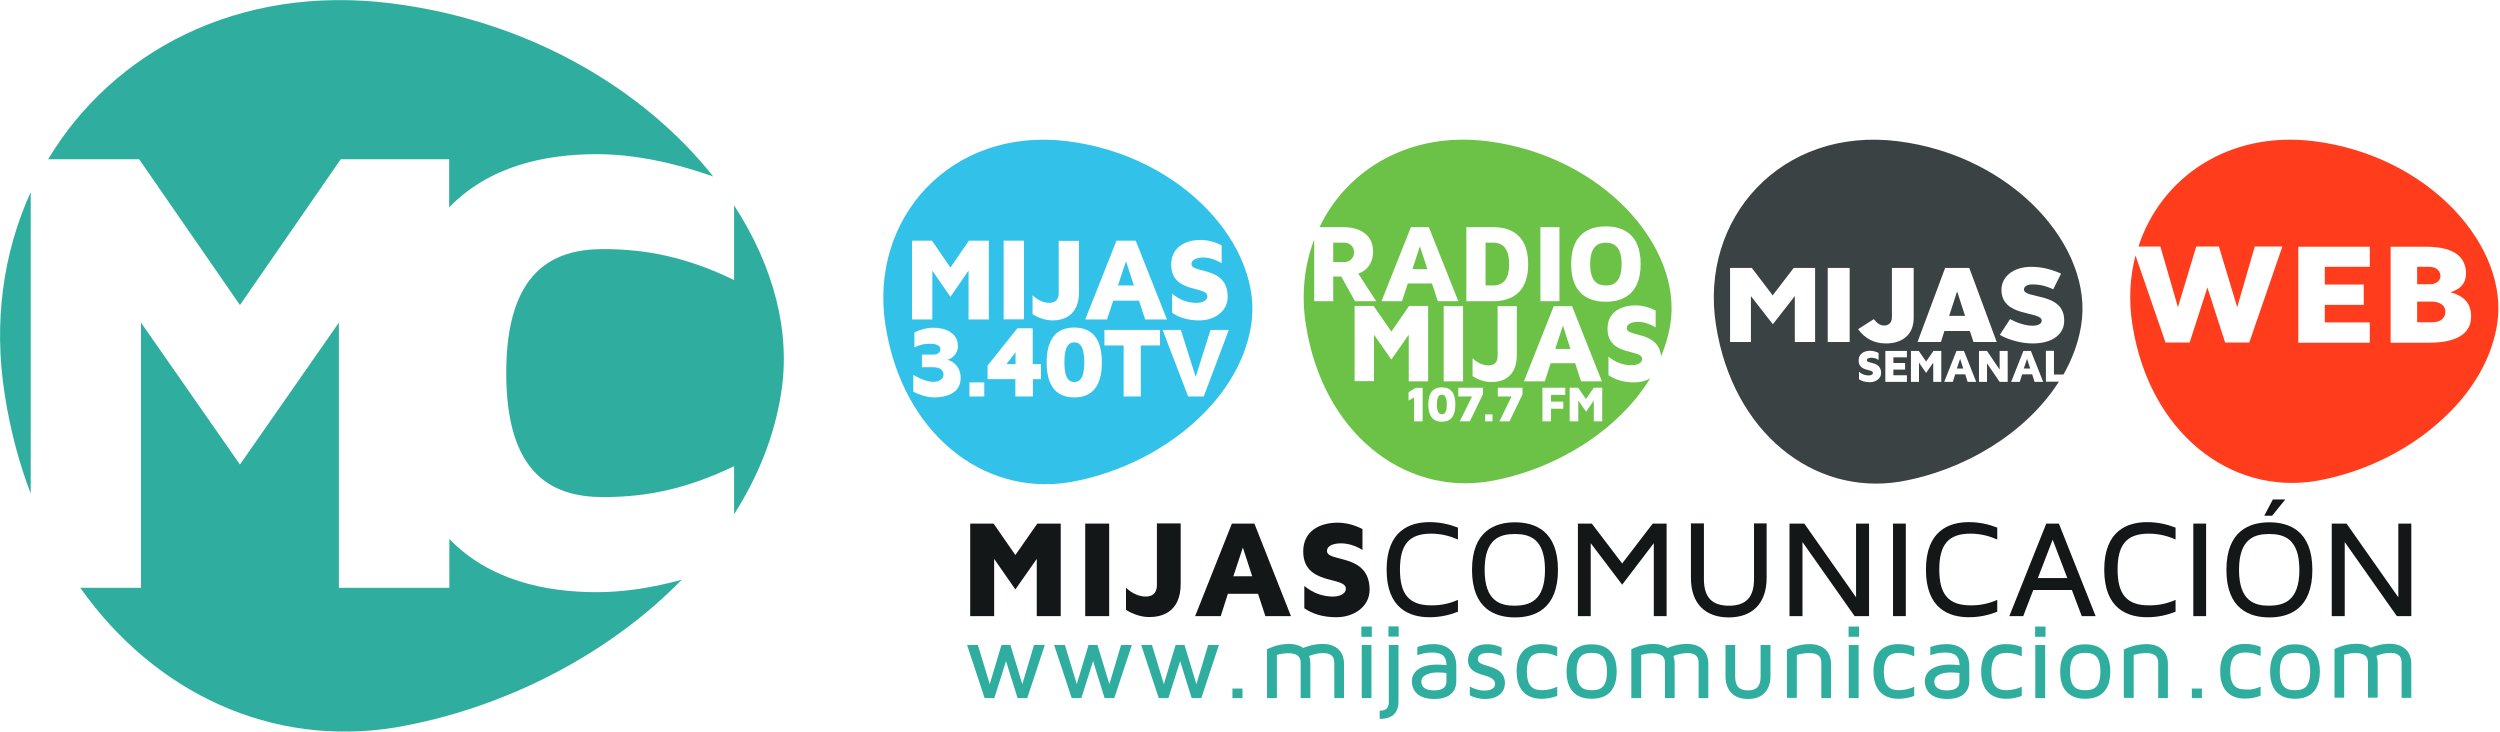 <svg xmlns="http://www.w3.org/2000/svg" xmlns:xlink="http://www.w3.org/1999/xlink" id="Layer_1" x="0px" y="0px" viewBox="0 0 1367 400" style="enable-background:new 0 0 1367 400;" xml:space="preserve"><style type="text/css">	.st0{enable-background:new    ;}	.st1{fill:#2FAE9F;}	.st2{fill:#141717;}	.st3{fill:#3A4243;}	.st4{fill-rule:evenodd;clip-rule:evenodd;fill:none;}	.st5{fill:none;}	.st6{fill:#6CC247;}	.st7{fill:#FF3C1C;}	.st8{fill:#32C2E9;}</style><g>	<g class="st0">		<path class="st1" d="M76.1,87.1l55.1,79.7l55.1-79.7h59.3v26.3c21.9-22.7,52.7-29.1,80.6-29.1c21.1,0,42.7,4.8,63.8,12.2   C352.3,49,289.5,11.2,213.7,1.8C130.1-8.6,61.7,28.2,26.3,87.1H76.1z"></path>		<path class="st1" d="M16.7,105.3C1.8,138-3.7,176,2.6,215.8c3,19.3,7.8,37.4,14.2,54.1V105.3z"></path>		<path class="st1" d="M401.4,112.3v40.8c-25.6-12.3-47.4-16.9-71.6-16.9c-27.7,0-53,12.3-53,67.8c0,55.5,25.3,67.8,53,67.8   c24.2,0,46-4.6,71.6-16.9v26.3c12.9-20.3,21.9-42.3,25.6-65.5C432.7,181.6,422.9,145.3,401.4,112.3"></path>		<path class="st1" d="M326.3,323.8c-27.9,0-58.7-6.4-80.6-29.1v26.7h-60.4v-145l-54.1,77.6l-54.1-77.6v145H43.9   c41,58,105.1,87.3,172.1,76.4c59.1-10.1,116.5-39.6,156.8-80.8C357.3,321.2,341.7,323.8,326.3,323.8"></path>	</g>	<polygon class="st2" points="580,286.3 580,336.9 566.9,336.9 566.9,305.6 555.2,322.3 543.6,305.6 543.6,336.9 530.5,336.9   530.5,286.3 543.3,286.3 555.2,303.5 567.2,286.3  "></polygon>	<rect x="593.4" y="286.3" class="st2" width="13.1" height="50.6"></rect>	<g class="st0">		<path class="st2" d="M645.6,286.3v32.9c0,15.9-10.8,18.2-17.1,18.2c-4.7,0-9-1.6-12.8-3.9v-12.1c3.7,3.4,7.4,4.8,10.9,4.8   c3.3,0,6-1.7,6-6.2v-33.8H645.6z"></path>	</g>	<path class="st2" d="M684.7,315.1l-5.1-15.7l-5.2,15.7H684.7z M705.9,336.9h-14l-4-12.2h-16.5l-3.9,12.2h-14l20.1-50.6h12.3  L705.9,336.9z"></path>	<g class="st0">		<path class="st2" d="M745,289.3v11.4c-3.9-2.4-8-3.6-11.8-3.6c-3.2,0-7.6,0.9-7.6,4.2c0,6.4,23.3,1,23.3,21.2   c0,9.1-8.4,15-18.2,15c-7.2,0-13.1-1.8-17.5-4.9v-12.2c4.8,3.9,10,5.8,15.6,5.8c3.5,0,7.1-1.3,7.1-4.3c0-7-23.3-1.5-23.3-20.4   c0-11.1,9-15.7,18.8-15.7C736.3,285.8,741,287.2,745,289.3"></path>		<path class="st2" d="M797.2,328v6.5c-4.6,1.8-9.7,3-15.5,3c-10.7,0-23.5-4.5-23.5-26c0-21.5,12.8-26,23.5-26   c5.8,0,10.9,1.2,15.5,3v6.5c-4.3-1.9-9.2-3.2-14.6-3.2c-12,0-17.1,5.8-17.1,19.6c0,13.7,5.1,19.6,17.1,19.6   C788,331.1,793,329.9,797.2,328"></path>		<path class="st2" d="M844.8,311.6c0-17.4-8.8-19.6-16.5-19.6c-7.7,0-16.5,2.2-16.5,19.6c0,17.4,8.8,19.6,16.5,19.6   C836,331.1,844.8,328.9,844.8,311.6 M851.9,311.6c0,21.5-12.8,26-23.5,26c-10.7,0-23.5-4.5-23.5-26c0-21.5,12.8-26,23.5-26   C839.1,285.6,851.9,290.1,851.9,311.6"></path>	</g>	<polygon class="st2" points="911.3,286.3 911.3,336.9 904.3,336.9 904.3,297 887,319.7 869.8,297 869.8,336.9 862.8,336.9   862.8,286.3 870.4,286.3 887,308.1 903.7,286.3  "></polygon>	<g class="st0">		<path class="st2" d="M966,286.3V316c0,13.7-7.6,21.6-20.7,21.6c-13.2,0-20.7-7.9-20.7-21.6v-29.8h7.1v30.4   c0,9.9,4.3,14.6,13.7,14.6c9.3,0,13.7-4.6,13.7-14.6v-30.4H966z"></path>	</g>	<polygon class="st2" points="1022,286.3 1022,336.9 1014.1,336.9 985.6,296.4 985.6,336.9 978.5,336.9 978.5,286.3 986.6,286.3   1014.9,326.6 1014.9,286.3  "></polygon>	<rect x="1035.1" y="286.3" class="st2" width="7" height="50.6"></rect>	<g class="st0">		<path class="st2" d="M1092.1,328v6.5c-4.6,1.8-9.7,3-15.5,3c-10.7,0-23.5-4.5-23.5-26c0-21.5,12.8-26,23.5-26   c5.8,0,10.9,1.2,15.5,3v6.5c-4.3-1.9-9.2-3.2-14.6-3.2c-12,0-17.1,5.8-17.1,19.6c0,13.7,5.1,19.6,17.1,19.6   C1082.9,331.1,1087.9,329.9,1092.1,328"></path>	</g>	<path class="st2" d="M1114.3,316.1h16.1l-8-21L1114.3,316.1z M1132.9,322.6h-21.1l-5.5,14.3h-7.6l20.2-50.6h6.9l20.1,50.6h-7.6  L1132.9,322.6z"></path>	<g class="st0">		<path class="st2" d="M1189.6,328v6.5c-4.6,1.8-9.7,3-15.5,3c-10.7,0-23.5-4.5-23.5-26c0-21.5,12.8-26,23.5-26   c5.8,0,10.9,1.2,15.5,3v6.5c-4.2-1.9-9.2-3.2-14.6-3.2c-12,0-17.1,5.8-17.1,19.6c0,13.7,5.1,19.6,17.1,19.6   C1180.4,331.1,1185.4,329.9,1189.6,328"></path>	</g>	<rect x="1199.3" y="286.3" class="st2" width="7" height="50.6"></rect>	<g class="st0">		<path class="st2" d="M1242.8,273.1h6.8l-7.2,8.9h-4.3L1242.8,273.1z M1257.3,311.6c0-17.4-8.8-19.6-16.5-19.6   c-7.7,0-16.5,2.2-16.5,19.6c0,17.4,8.8,19.6,16.5,19.6C1248.5,331.1,1257.3,328.9,1257.3,311.6 M1264.4,311.6   c0,21.5-12.8,26-23.5,26c-10.7,0-23.5-4.5-23.5-26c0-21.5,12.8-26,23.5-26C1251.6,285.6,1264.4,290.1,1264.4,311.6"></path>	</g>	<polygon class="st2" points="1318.5,286.3 1318.5,336.9 1310.6,336.9 1282.1,296.4 1282.1,336.9 1275,336.9 1275,286.3   1283.1,286.3 1311.4,326.6 1311.4,286.3  "></polygon>	<polygon class="st1" points="571.3,352.7 561.7,381.7 556.4,381.7 550.1,361.5 543.7,381.7 538.4,381.7 528.8,352.7 534.7,352.7   541.2,374.1 547.6,352.7 552.5,352.7 559,374.1 565.4,352.7  "></polygon>	<polygon class="st1" points="618.9,352.7 609.3,381.7 604,381.7 597.7,361.5 591.3,381.7 586,381.7 576.4,352.7 582.3,352.7   588.8,374.1 595.2,352.7 600.1,352.7 606.6,374.1 613,352.7  "></polygon>	<polygon class="st1" points="666.5,352.7 656.9,381.7 651.6,381.7 645.3,361.5 638.9,381.7 633.6,381.7 624,352.7 629.9,352.7   636.4,374.1 642.8,352.7 647.7,352.7 654.2,374.1 660.6,352.7  "></polygon>	<rect x="673.9" y="376.5" class="st1" width="5.5" height="5.2"></rect>	<g class="st0">		<path class="st1" d="M734.9,363v18.7h-5.3v-19c0-2.7-0.8-5.6-6-5.6c-3.3,0-6.1,0.9-7.8,1.6c0.5,1.3,0.7,2.7,0.7,4.3v18.7h-5.3v-19   c0-2.7-0.8-5.5-6.7-5.5c-2.4,0-4.6,0.4-6.3,0.9v23.6h-5.4V355c1-0.5,5.9-2.9,12.1-2.9c3.2,0,5.8,0.8,7.7,2.2   c2.2-0.9,6.1-2.2,10.6-2.2C730.6,352.1,734.9,356.2,734.9,363"></path>	</g>	<path class="st1" d="M744.6,381.7h5.3v-29h-5.3V381.7z M744.4,348.2h5.7v-5.6h-5.7V348.2z"></path>	<g class="st0">		<path class="st1" d="M759.2,342.5h5.6v5.6h-5.6V342.5z M764.7,383.4c0,6.5-3.4,9.7-10.3,9.7v-4.5c4.5,0,5-2.4,5-5.2v-30.7h5.3   V383.4z"></path>		<path class="st1" d="M790.9,368c-1.4-0.2-3.1-0.3-5.1-0.3c-2.5,0-8.6,0.8-8.6,4.9c0,3.3,2.4,4.9,7,4.9c4.4,0,6.7-1.6,6.7-4.8V368z    M796.3,364.4v8.4c0,2.2-0.9,9.4-12,9.4c-11.4,0-12.3-7.3-12.3-9.6c0-5.7,5.1-9.2,13.7-9.2c1.9,0,3.6,0.1,5.3,0.3   c-0.2-4.8-2.3-6.9-8-6.9c-3.3,0-6.2,0.8-8,1.5v-4.5c2.2-0.8,5.1-1.6,8.8-1.6C791.7,352.2,796.3,356.5,796.3,364.4"></path>		<path class="st1" d="M821.1,354.1v4.6c-2.2-1-4.6-1.7-7.2-1.7c-4.7,0-5.8,1.7-5.8,3.7c0,4.6,14.8,2,14.8,12.9   c0,4-2.9,8.6-10.8,8.6c-3.5,0-6.3-0.9-8.4-2v-4.8c1.9,1,4.5,2.2,8.1,2.2c4,0,5.7-1.7,5.7-3.6c0-6.5-14.8-3-14.8-13   c0-4.2,2.7-8.7,10.4-8.7C816.1,352.2,818.8,353,821.1,354.1"></path>		<path class="st1" d="M851.5,375.5v5c-2.5,1-5.4,1.6-8.5,1.6c-8.8,0-13.7-5.3-13.7-15c0-9.7,4.8-14.9,13.7-14.9   c3.1,0,6,0.6,8.5,1.6v5.1c-2.3-1.1-5.1-1.9-8.1-1.9c-4.4,0-8.5,1.3-8.5,10.2c0,9,4.1,10.2,8.5,10.2   C846.5,377.3,849.2,376.6,851.5,375.5"></path>		<path class="st1" d="M878.7,367.2c0-9-4-10.2-8.3-10.2c-4.4,0-8.3,1.2-8.3,10.2c0,9,4,10.2,8.3,10.2   C874.7,377.4,878.7,376.2,878.7,367.2 M884,367.2c0,12.3-7.4,14.9-13.7,14.9c-6.2,0-13.7-2.6-13.7-14.9c0-12.3,7.4-14.9,13.7-14.9   C876.6,352.3,884,354.9,884,367.2"></path>		<path class="st1" d="M934.1,363v18.7h-5.3v-19c0-2.7-0.8-5.6-6-5.6c-3.3,0-6.1,0.9-7.8,1.6c0.5,1.3,0.7,2.7,0.7,4.3v18.7h-5.3v-19   c0-2.7-0.8-5.5-6.7-5.5c-2.4,0-4.6,0.4-6.3,0.9v23.6H892V355c1-0.5,5.9-2.9,12.1-2.9c3.2,0,5.8,0.8,7.7,2.2   c2.2-0.9,6.1-2.2,10.6-2.2C929.8,352.1,934.1,356.2,934.1,363"></path>		<path class="st1" d="M968.1,352.7v16.8c0,8.1-4.5,12.7-12.3,12.7c-7.8,0-12.3-4.6-12.3-12.7v-16.8h5.3v17.2c0,5.3,2.2,7.6,7,7.6   c4.8,0,6.9-2.3,6.9-7.6v-17.2H968.1z"></path>		<path class="st1" d="M977.1,381.7v-26.5c0.2-0.1,5.6-3,12.4-3c7.3,0,11.7,4.1,11.7,10.8v18.7h-5.3v-19.1c0-2.7-0.8-5.5-6.6-5.5   c-2.6,0-5,0.5-6.8,1v23.5H977.1z"></path>	</g>	<path class="st1" d="M1010.9,381.7h5.4v-29h-5.4V381.7z M1010.8,348.2h5.7v-5.6h-5.7V348.2z"></path>	<g class="st0">		<path class="st1" d="M1046.7,375.5v5c-2.5,1-5.4,1.6-8.6,1.6c-8.8,0-13.7-5.3-13.7-15c0-9.7,4.8-14.9,13.7-14.9   c3.1,0,6,0.6,8.6,1.6v5.1c-2.3-1.1-5.1-1.9-8.1-1.9c-4.4,0-8.5,1.3-8.5,10.2c0,9,4.1,10.2,8.5,10.2   C1041.6,377.3,1044.4,376.6,1046.7,375.5"></path>		<path class="st1" d="M1071.4,368c-1.4-0.2-3.1-0.3-5.1-0.3c-2.5,0-8.6,0.8-8.6,4.9c0,3.3,2.4,4.9,7,4.9c4.4,0,6.7-1.6,6.7-4.8V368   z M1076.8,364.4v8.4c0,2.2-0.9,9.4-12,9.4c-11.4,0-12.3-7.3-12.3-9.6c0-5.7,5.1-9.2,13.7-9.2c1.9,0,3.6,0.1,5.3,0.3   c-0.2-4.8-2.3-6.9-8-6.9c-3.3,0-6.2,0.8-8,1.5v-4.5c2.1-0.8,5.1-1.6,8.8-1.6C1072.3,352.2,1076.8,356.5,1076.8,364.4"></path>		<path class="st1" d="M1105.5,375.5v5c-2.5,1-5.4,1.6-8.5,1.6c-8.8,0-13.7-5.3-13.7-15c0-9.7,4.8-14.9,13.7-14.9   c3.1,0,6.1,0.6,8.5,1.6v5.1c-2.3-1.1-5.1-1.9-8.1-1.9c-4.4,0-8.5,1.3-8.5,10.2c0,9,4.1,10.2,8.5,10.2   C1100.4,377.3,1103.2,376.6,1105.5,375.5"></path>	</g>	<path class="st1" d="M1112.9,381.7h5.4v-29h-5.4V381.7z M1112.8,348.2h5.7v-5.6h-5.7V348.2z"></path>	<g class="st0">		<path class="st1" d="M1148.5,367.2c0-9-3.9-10.2-8.3-10.2c-4.4,0-8.3,1.2-8.3,10.2c0,9,3.9,10.2,8.3,10.2   C1144.6,377.4,1148.5,376.2,1148.5,367.2 M1153.9,367.2c0,12.3-7.4,14.9-13.7,14.9c-6.2,0-13.7-2.6-13.7-14.9   c0-12.3,7.5-14.9,13.7-14.9C1146.4,352.3,1153.9,354.9,1153.9,367.2"></path>		<path class="st1" d="M1161.3,381.7v-26.5c0.2-0.1,5.6-3,12.4-3c7.3,0,11.7,4.1,11.7,10.8v18.7h-5.3v-19.1c0-2.7-0.8-5.5-6.6-5.5   c-2.6,0-5,0.5-6.8,1v23.5H1161.3z"></path>	</g>	<rect x="1198.5" y="376.5" class="st1" width="5.5" height="5.2"></rect>	<g class="st0">		<path class="st1" d="M1236.1,375.4v5c-2.5,1-5.4,1.6-8.5,1.6c-8.8,0-13.6-5.3-13.6-15c0-9.6,4.8-14.9,13.6-14.9   c3.1,0,6,0.6,8.5,1.6v5c-2.3-1.1-5-1.9-8.1-1.9c-4.4,0-8.5,1.3-8.5,10.1c0,8.9,4.1,10.1,8.5,10.1   C1231.1,377.3,1233.8,376.5,1236.1,375.4"></path>		<path class="st1" d="M1263.2,367.2c0-9-3.9-10.2-8.3-10.2s-8.3,1.2-8.3,10.2c0,9,3.9,10.2,8.3,10.2S1263.2,376.2,1263.2,367.2    M1268.5,367.2c0,12.3-7.4,14.9-13.6,14.9c-6.2,0-13.6-2.6-13.6-14.9c0-12.3,7.4-14.9,13.6-14.9   C1261.1,352.3,1268.5,354.9,1268.5,367.2"></path>		<path class="st1" d="M1318.5,363v18.6h-5.3v-19c0-2.7-0.8-5.6-6-5.6c-3.3,0-6.1,0.9-7.8,1.6c0.5,1.3,0.7,2.7,0.7,4.3v18.6h-5.3   v-18.9c0-2.7-0.8-5.5-6.7-5.5c-2.4,0-4.6,0.4-6.3,0.9v23.5h-5.3v-26.6c1-0.5,5.9-2.9,12.1-2.9c3.2,0,5.8,0.8,7.7,2.2   c2.1-0.9,6-2.2,10.6-2.2C1314.2,352.2,1318.5,356.2,1318.5,363"></path>	</g>	<polygon class="st3" points="1070.2,159.5 1070.1,159.5 1065.8,172.7 1074.5,172.7  "></polygon>	<polygon class="st3" points="1106.6,201.5 1110.1,201.5 1108.4,196.2  "></polygon>	<polygon class="st3" points="1070,201.5 1073.5,201.5 1071.8,196.2  "></polygon>	<g class="st0">		<path class="st3" d="M1111.5,187.8c-6.6,0-13.8-2.2-18-4.7l5.6-8.6c3.9,2.1,8.5,3.6,12.3,3.6c3.1,0,5-1.1,5-2.8   c0-5.4-22-1.6-22-16.8c0-6.9,6-12.6,16.4-12.6c5.5,0,10.7,1.3,16.2,3.7l-4.3,8.6c-4.2-2-7.9-2.7-11.3-2.7c-3,0-4.7,1.2-4.7,2.8   c0,5.3,22,1.3,22,16.8C1128.9,182.1,1123.1,187.8,1111.5,187.8 M1112.5,208.8l-1.3-4.1h-5.5l-1.3,4.1h-4.7l6.7-16.9h4.1l6.7,16.9   H1112.5z M1097.7,208.8h-4.3l-6.9-10.1v10.1h-4.4v-16.9h4.4l6.9,10.2v-10.2h4.4V208.8z M1075.9,208.8l-1.3-4.1h-5.5l-1.3,4.1h-4.7   l6.7-16.9h4.1l6.7,16.9H1075.9z M1061.5,208.8h-4.4v-10.5l-3.9,5.6l-3.9-5.6v10.5h-4.4v-16.9h4.3l4,5.8l4-5.8h4.3V208.8z    M1042.7,195.4h-7.4v3.1h6.4v3.6h-6.4v3.1h7.4v3.6h-11.8v-16.9h11.8V195.4z M1022.4,209c-2.4,0-4.4-0.6-5.9-1.6v-4.1   c1.6,1.3,3.3,2,5.2,2c1.2,0,2.4-0.4,2.4-1.4c0-2.3-7.8-0.5-7.8-6.8c0-3.7,3-5.3,6.3-5.3c1.7,0,3.2,0.5,4.6,1.2v3.8   c-1.3-0.8-2.7-1.2-3.9-1.2c-1.1,0-2.5,0.3-2.5,1.4c0,2.1,7.8,0.3,7.8,7.1C1028.5,207,1025.7,209,1022.4,209 M1024.6,174.5   c1.6,2.1,3.4,3.5,5.7,3.5c2.4,0,4.2-1.6,4.2-4.5v-27h11.9v27.3c0,9.5-6.5,14-15.2,14c-6.3,0-11.4-2.6-15.2-7.8L1024.6,174.5z    M1011.4,187h-12v-40.5h12V187z M992.5,187h-11.1v-25.1l-12,15.4l-12-15.4V187H946v-40.5h11.9l11.4,15l11.5-15h11.7V187z    M1063.6,146.5h13.2l15,40.5h-12.7l-2-6h-13.9l-1.9,6h-12.8L1063.6,146.5z M1037.6,77.2c-63.6-7.9-108.5,42.2-99.3,100.6   c9.2,58.7,53.3,93.2,100.4,85.6c35.3-6,69.3-26.7,87.1-54.7h-7.1v-16.9h4.4v13h5.2c4.8-8.4,8.2-17.5,9.7-27   C1144.9,135.2,1100.9,85.1,1037.6,77.2"></path>	</g>	<rect x="946.9" y="194.1" class="st4" width="64.7" height="10.8"></rect>	<g class="st0">		<rect x="946.7" y="193.7" class="st5" width="65.4" height="11.6"></rect>	</g>	<polygon class="st6" points="854.6,178 850.4,190.8 858.7,190.8  "></polygon>	<g class="st0">		<path class="st6" d="M825.2,144.5c0-7.4-2.5-11.8-8.8-11.8h-4.1v23.4h4.1C822.6,156.1,825.2,151.8,825.2,144.5"></path>	</g>	<polygon class="st6" points="776.4,134.7 772.3,147.2 780.5,147.2  "></polygon>	<g class="st0">		<path class="st6" d="M788.4,215.8c-1.3,0-2.7,0.8-2.7,5.4s1.4,5.3,2.7,5.3c1.3,0,2.7-0.7,2.7-5.3S789.7,215.8,788.4,215.8"></path>		<path class="st6" d="M740.4,138c0-3.3-2.5-5.3-5.2-5.3H729v10.6h6.2C737.9,143.3,740.4,141.2,740.4,138"></path>		<path class="st6" d="M878.1,165c-8.7,0-19-3.6-19-20.6s10.3-20.6,19-20.6c8.7,0,19,3.6,19,20.6S886.7,165,878.1,165 M876.2,230.4   h-4.7V219l-4.2,6.1L863,219v11.4h-4.7V212h4.6l4.3,6.2l4.3-6.2h4.6V230.4z M855.8,215.9h-7.7v3.7h6.7v3.9h-6.7v6.9h-4.7V212h12.5   V215.9z M849.6,167.4h10l16.3,41.1h-11.4l-3.2-9.9h-13.4l-3.2,9.9h-11.4L849.6,167.4z M832.6,215.5l-7.2,14.9h-5.5l6.6-13.6h-7.5   V212h13.5V215.5z M816.1,230.4h-4v-3.8h4V230.4z M810.9,215.5l-7.2,14.9h-5.5l6.7-13.6h-7.5V212h13.5V215.5z M788.4,230.6   c-4.9,0-7.4-3.2-7.4-9.4c0-6.2,2.5-9.4,7.4-9.4c5,0,7.4,3.2,7.4,9.4C795.8,227.4,793.4,230.6,788.4,230.6 M780.9,208.5h-10.6V183   l-9.5,13.6l-9.5-13.6v25.4h-10.6v-41.1h10.4l9.7,14l9.7-14h10.4V208.5z M777.9,230.4h-4.7v-13.1l-3,1.8v-4.6l3.8-2.4h3.9V230.4z    M800,208.5h-10.6v-41.1H800V208.5z M771.5,124.2h9.8l16.1,40.5h-11.2l-3.2-9.7h-13.2l-3.2,9.7h-11.2L771.5,124.2z M829.4,167.4   v26.7c0,12.9-8.8,14.8-13.9,14.8c-3.8,0-7.3-1.3-10.3-3.2v-9.8c3,2.8,6,3.9,8.8,3.9c2.7,0,4.9-1.4,4.9-5v-27.4H829.4z    M801.8,124.2h14.6c12.6,0,19.2,7,19.2,20.3c0,13.2-6.7,20.2-19.2,20.2h-14.6V124.2z M842.3,124.2h10.4v40.5h-10.4V124.2z    M813.2,77.2c-42.4-5.3-76.5,15.3-91.7,47h13c9.6,0,16.3,4.6,16.3,13.2c0,6.7-3.5,10.7-8.1,12.2l9.8,15.1h-11.6l-7.5-13.5H729   v13.5h-10.4v-33.7c-5.4,14.1-7.2,30.1-4.5,46.8c9.2,58.6,53.2,93.1,100.2,85.4c35.9-6.2,70.5-27.6,88-56.3   c-2.4,1.4-5.4,2.2-8.6,2.2c-5.9,0-10.6-1.5-14.2-4V195c3.9,3.2,8.1,4.7,12.7,4.7c2.8,0,5.7-1,5.7-3.4c0-5.7-18.9-1.2-18.9-16.6   c0-9,7.3-12.7,15.2-12.7c4,0,7.9,1.1,11.1,2.8v9.2c-3.2-1.9-6.5-3-9.6-3c-2.6,0-6.2,0.7-6.2,3.5c0,5,17.4,1.2,18.8,15.4   c2.3-5.6,4-11.3,5-17.3C920.3,135,876.3,85.1,813.2,77.2"></path>		<path class="st6" d="M878.1,132.7c-4.4,0-8.6,2.1-8.6,11.7s4.1,11.7,8.6,11.7s8.6-2.1,8.6-11.7S882.5,132.7,878.1,132.7"></path>		<path class="st7" d="M1329.7,164.9h-8v11.3h8.2c3.6,0.1,7.2-1.6,7.2-5.8C1337.2,166.2,1332.7,164.9,1329.7,164.9"></path>		<path class="st7" d="M1327.9,187.4h-20.7v-52.5h19c8.7,0,22.2,1.5,22.2,14.7c0,7.2-5.8,9.3-8.5,10.2c7.4,2,11.3,6,11.3,13.2   C1351.2,185.7,1337.2,187.4,1327.9,187.4 M1295.8,145.9h-24.6v9.7h21.3v11.1h-21.3v9.6h24.6v11.1h-39.1v-52.5h39.1V145.9z    M1265.2,77.2c-47-5.8-83.7,20.1-95.9,57.6h12l9.6,33.2l10-33.2h12.4l10,33.2l9.6-33.2h15.1l-18.1,52.5h-13.2l-9.7-30.1l-9.7,30.1   h-13.2l-16.4-47.6c-3.1,11.8-3.8,24.6-1.7,37.9c9.2,58.6,53.2,93.1,100.2,85.4c24-4.1,47.4-15,65.5-30.4c0,0,0,0,0,0   c0,0,0,0,0.1-0.1c0,0,0.1,0,0.1-0.1c2.7-2.3,5.3-4.7,7.4-6.8c0.9-0.9,1.8-1.8,2.3-2.4l0.2-0.2c0,0,0.1-0.1,0.1-0.1   c0.2-0.2,0.3-0.3,0.3-0.3v0c12.1-13.1,20.5-28.4,23.2-45.1C1372.3,135,1328.4,85.1,1265.2,77.2"></path>		<path class="st7" d="M1334.4,151c0-3.9-3.5-5.1-6.1-5.1h-6.6v9.5h7.4C1331.5,155.4,1334.4,153.9,1334.4,151"></path>		<path class="st8" d="M587.4,187.2c-2.6,0-5.4,1.6-5.4,10.9s2.9,10.8,5.4,10.8c2.6,0,5.5-1.5,5.5-10.8S590.1,187.2,587.4,187.2"></path>	</g>	<polygon class="st8" points="550.3,199.1 555.3,199.1 555.3,192.6  "></polygon>	<g class="st0">		<path class="st8" d="M658.2,216.8h-8.5l-14-36.4h10l8.1,25.7l8.1-25.7h10L658.2,216.8z M634.4,188.9h-10.6v27.9h-9.4v-27.9h-10.5   v-8.5h30.4V188.9z M587.4,217.3c-10,0-15.1-6.5-15.1-19.1s5.1-19.1,15.1-19.1c10.1,0,15.1,6.5,15.1,19.1S597.5,217.3,587.4,217.3    M564.6,171.8v-10.3c3.2,2.9,6.3,4.1,9.2,4.1c2.8,0,5.1-1.5,5.1-5.2v-28.7H590v28c0,13.5-9.2,15.5-14.6,15.5   C571.4,175.1,567.8,173.8,564.6,171.8 M569.3,207.3h-4.5v9.5h-9.6v-9.5h-15.2v-7.4l16.3-20.4h8.4v19.6h4.5V207.3z M538.2,216.8   h-8.1v-7.7h8.1V216.8z M519.7,162.3l-9.9-14.3v26.7h-11.1v-43.1h10.9l10.1,14.7l10.1-14.7h10.9v43.1h-11.1V148L519.7,162.3z    M510.8,217.3c-4,0-7.9-1.4-11.4-3.1v-9.2c3.7,2.2,7.8,3.8,11,3.8c3.2,0,5.5-1.7,5.5-3.9c0-1.8-1.1-4.1-5.7-4.1h-6.1v-6.9h6.2   c2.9,0,3.9-1.6,3.9-3.1c0-1.9-2.6-2.8-5-2.8c-2.2,0-4.6-0.2-9.2,1.9v-8.1c3-1.6,6.7-2.6,10.2-2.6c5.9,0,13.6,2.2,13.6,10.2   c0,3.6-3,6.8-5.8,7.3c4.4,1.2,7.3,5,7.3,9.8C525.4,215.2,517.1,217.3,510.8,217.3 M548.8,131.6h11.1v43h-11.1V131.6z M610.5,131.6   h10.5l17.1,43.1h-11.9l-3.4-10.3h-14.1l-3.4,10.3h-11.9L610.5,131.6z M656.4,131.2c4.2,0,8.3,1.2,11.6,3v9.7   c-3.4-2-6.8-3.1-10-3.1c-2.7,0-6.5,0.8-6.5,3.6c0,5.4,19.8,0.8,19.8,18c0,7.7-7.1,12.8-15.5,12.8c-6.1,0-11.1-1.5-14.9-4.2v-10.4   c4.1,3.4,8.5,5,13.3,5c3,0,6-1.1,6-3.6c0-5.9-19.8-1.3-19.8-17.4C640.5,135.2,648.1,131.2,656.4,131.2 M583.6,77.2   c-63.6-7.9-108.7,42.3-99.4,100.8c9.2,58.8,53.3,93.4,100.5,85.7c47.4-8.1,92.5-42.7,99.4-85.7C691,135.3,647,85.1,583.6,77.2"></path>	</g>	<polygon class="st8" points="615.7,142.8 611.3,156.1 620,156.1  "></polygon></g></svg>